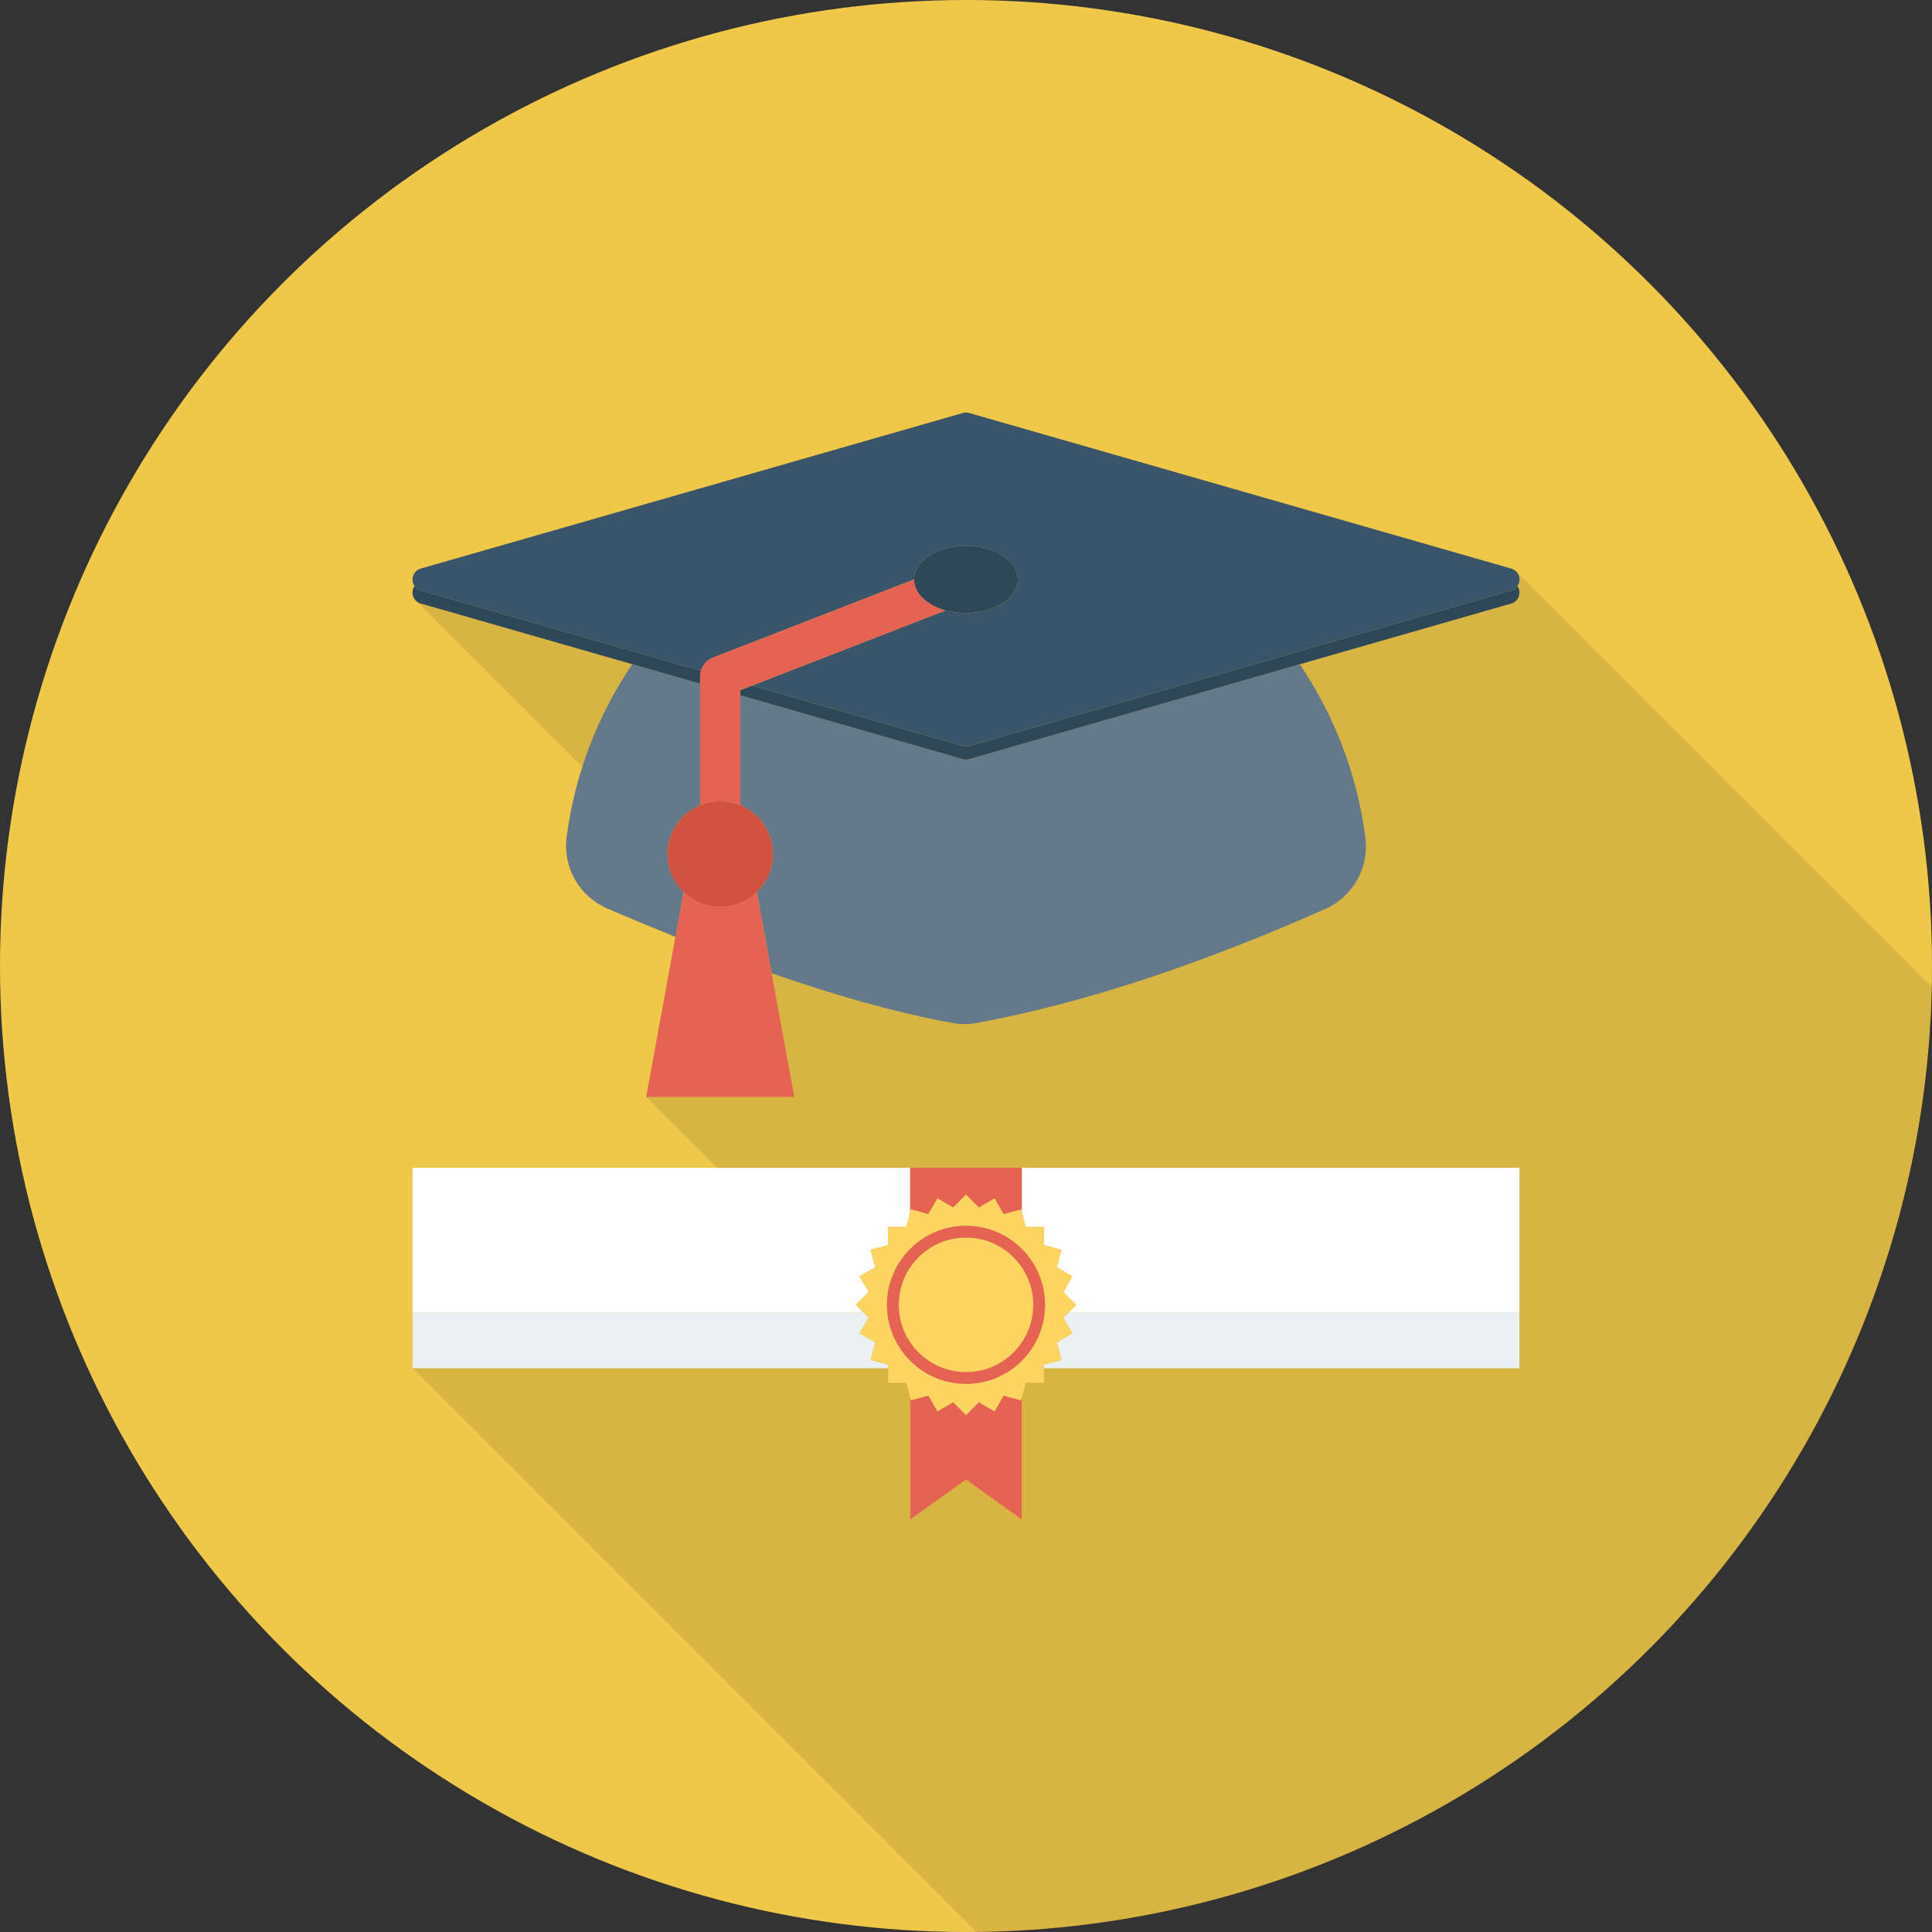<?xml version="1.0" encoding="iso-8859-1"?>
<!-- Uploaded to: SVG Repo, www.svgrepo.com, Generator: SVG Repo Mixer Tools -->
<svg height="800px" width="800px" version="1.1" id="Layer_1" xmlns="http://www.w3.org/2000/svg" xmlns:xlink="http://www.w3.org/1999/xlink" 
	 viewBox="0 0 512 512" xml:space="preserve">
<rect x="0" y="0" width="512" height="512" fill="#333333" stroke="none"/>
<circle style="fill:#EFC84A;" cx="256" cy="256" r="256"/>
<path style="opacity:0.1;enable-background:new    ;" d="M511.861,261.515L401.824,151.477c-0.011-0.011-0.021-0.021-0.032-0.032
	l-0.037-0.037h-0.027c-0.325-0.315-0.725-0.576-1.221-0.725l-143.68-41.227c-0.533-0.16-1.12-0.16-1.653,0l-143.68,41.227
	c-2.133,0.64-2.72,3.093-1.6,4.64c-0.768,1.056-0.677,2.512,0.107,3.547l-0.053,0.005l0.133,0.133
	c0.091,0.101,0.181,0.192,0.283,0.283l43.957,43.957c-1.92,5.995-3.328,12.224-4.16,18.635c-1.013,8,3.36,15.68,10.773,18.88
	c6.08,2.613,12.107,5.12,18.08,7.52l-7.733,42.4l18.827,18.827H109.36v53.067l149.36,149.36
	C396.997,510.485,508.933,399.44,511.861,261.515z"/>
<g>
	<path style="fill:#64798A;" d="M255.173,201.179l-58.965-16.923v29.173c5.067,2.096,8.635,7.077,8.635,12.901
		c0,3.947-1.653,7.493-4.283,10.037l3.941,21.547c16.629,5.808,32.725,10.416,47.989,13.2c2.091,0.384,4.235,0.373,6.325-0.011
		c29.099-5.365,60.053-15.877,92.395-30.224c7.317-3.248,11.643-10.885,10.635-18.827c-2.149-16.907-8.299-32.544-17.403-46.021
		l-87.611,25.147C256.288,201.333,255.712,201.333,255.173,201.179z"/>
	<path style="fill:#64798A;" d="M176.901,226.325c0-5.824,3.568-10.805,8.635-12.901v-32.235l-17.995-5.168
		c-9.072,13.435-15.211,29.013-17.376,45.851c-1.029,7.995,3.371,15.691,10.773,18.885c6.075,2.624,12.091,5.109,18.069,7.52
		l2.181-11.925C178.555,233.819,176.901,230.272,176.901,226.325z"/>
</g>
<g>
	<path style="fill:#2F4859;" d="M400.491,156.459l-143.664,41.237c-0.544,0.155-1.115,0.155-1.659,0l-55.829-16.021l-3.136,1.221
		v1.365l58.965,16.923c0.544,0.155,1.115,0.155,1.659,0l87.611-25.147l56.053-16.091c2.171-0.624,2.715-3.083,1.637-4.629
		C401.765,155.829,401.221,156.245,400.491,156.459z"/>
	<path style="fill:#2F4859;" d="M185.536,179.237c0-0.507,0.091-0.997,0.224-1.467l-74.256-21.312
		c-0.731-0.208-1.275-0.624-1.637-1.147c-1.083,1.547-0.539,4.005,1.637,4.629l56.032,16.08l17.995,5.168v-1.952H185.536z"/>
</g>
<path style="fill:#3A556A;" d="M111.509,156.459l74.256,21.312c0.453-1.573,1.6-2.891,3.179-3.504l53.317-20.715
	c0.016-4.901,6.16-8.869,13.744-8.869c7.589,0,13.744,3.979,13.744,8.891c0,4.912-6.155,8.891-13.744,8.891
	c-1.915,0-3.733-0.256-5.387-0.709l-51.275,19.92l55.829,16.021c0.544,0.155,1.115,0.155,1.659,0l143.664-41.237
	c0.731-0.208,1.275-0.624,1.637-1.147c1.083-1.547,0.539-4.005-1.637-4.629l-143.664-41.237c-0.544-0.155-1.115-0.155-1.659,0
	l-143.664,41.237c-2.171,0.624-2.715,3.083-1.637,4.629C110.235,155.829,110.779,156.245,111.509,156.459z"/>
<path style="fill:#E56353;" d="M242.256,153.573l0.005-0.016l-53.317,20.715c-1.579,0.608-2.725,1.925-3.179,3.504
	c-0.133,0.469-0.224,0.96-0.224,1.467v1.952v32.235c1.643-0.683,3.445-1.067,5.333-1.067c1.893,0,3.691,0.384,5.333,1.067v-29.173
	v-1.365l3.136-1.221l51.275-19.92C245.701,160.395,242.256,157.243,242.256,153.573z"/>
<path style="fill:#2F4859;" d="M250.613,161.749c1.653,0.459,3.472,0.709,5.387,0.709c7.589,0,13.744-3.979,13.744-8.891
	c0-4.907-6.155-8.891-13.744-8.891c-7.584,0-13.728,3.973-13.744,8.869l-0.005,0.016
	C242.256,157.243,245.701,160.395,250.613,161.749z"/>
<path style="fill:#E56353;" d="M190.869,240.293c-3.765,0-7.173-1.509-9.685-3.931l-2.181,11.925l-7.755,42.416h39.237
	l-5.995-32.789l-3.941-21.547C198.043,238.784,194.64,240.293,190.869,240.293z"/>
<path style="fill:#D15241;" d="M185.536,213.424c-5.067,2.096-8.635,7.077-8.635,12.901c0,3.947,1.653,7.493,4.283,10.037
	c2.512,2.427,5.915,3.931,9.685,3.931c3.765,0,7.173-1.509,9.685-3.931c2.629-2.539,4.283-6.091,4.283-10.037
	c0-5.824-3.568-10.805-8.635-12.901c-1.643-0.683-3.445-1.067-5.333-1.067C188.981,212.357,187.184,212.741,185.536,213.424z"/>
<g>
	<polygon style="fill:#FFFFFF;" points="226.8,345.797 230.197,342.4 227.792,338.24 231.952,335.84 230.709,331.2 235.349,329.957 
		235.349,325.152 240.155,325.152 241.216,321.195 241.216,309.488 109.333,309.488 109.333,347.781 228.784,347.781 	"/>
	<polygon style="fill:#FFFFFF;" points="270.784,321.189 271.845,325.152 276.651,325.152 276.651,329.957 281.291,331.2 
		280.043,335.84 284.208,338.24 281.803,342.4 285.2,345.797 283.221,347.781 402.667,347.781 402.667,309.488 270.784,309.488 	"/>
</g>
<g>
	<polygon style="fill:#EBF0F3;" points="281.803,349.195 284.208,353.355 280.043,355.76 281.291,360.4 276.651,361.643 
		276.651,362.587 402.667,362.587 402.667,347.781 283.221,347.781 	"/>
	<polygon style="fill:#EBF0F3;" points="230.709,360.4 231.952,355.76 227.792,353.355 230.197,349.195 228.784,347.781 
		109.333,347.781 109.333,362.587 235.349,362.587 235.349,361.643 	"/>
</g>
<g>
	<polygon style="fill:#E56353;" points="265.963,369.845 264.597,372.203 263.557,374.005 259.397,371.605 257.157,373.84 
		256,375.003 254.843,373.84 252.603,371.605 248.443,374.005 247.403,372.203 246.037,369.845 241.397,371.088 241.216,370.405 
		241.216,402.667 256,392.085 270.784,402.667 270.784,370.405 270.603,371.088 	"/>
	<polygon style="fill:#E56353;" points="241.397,320.512 246.037,321.755 248.443,317.595 252.603,319.995 256,316.597 
		259.397,319.995 263.557,317.595 265.963,321.755 270.603,320.512 270.784,321.189 270.784,309.488 241.216,309.488 
		241.216,321.195 	"/>
</g>
<g>
	<path style="fill:#FCD462;" d="M281.291,360.4l-1.243-4.64l4.16-2.405l-2.405-4.16l1.413-1.413l1.984-1.984l-3.397-3.397
		l2.405-4.16l-4.16-2.4l1.243-4.64l-4.64-1.243v-4.805h-4.805l-1.061-3.957l-0.181-0.683l-4.64,1.243l-2.4-4.16l-4.16,2.405
		L256,316.597l-3.397,3.397l-4.16-2.405l-2.405,4.16l-4.64-1.243l-0.181,0.683l-1.061,3.957h-4.805v4.805l-4.64,1.243l1.243,4.64
		l-4.16,2.4l2.4,4.16l-3.397,3.397l1.984,1.984l1.413,1.413l-2.4,4.16l4.16,2.405l-1.243,4.64l4.64,1.243v0.939v3.861h4.805
		l0.629,2.347l0.432,1.611l0.181,0.683l4.64-1.243l1.36,2.357l1.04,1.803l4.16-2.4l2.24,2.24l1.163,1.168l1.157-1.157l2.24-2.24
		l4.16,2.4l1.04-1.803l1.36-2.357l4.64,1.243l0.181-0.683l0.432-1.611l0.629-2.347h4.805v-3.861v-0.939L281.291,360.4z M256,366.747
		c-11.552,0-20.949-9.397-20.949-20.949s9.397-20.949,20.949-20.949s20.949,9.397,20.949,20.949S267.552,366.747,256,366.747z"/>
	<circle style="fill:#FCD462;" cx="256" cy="345.797" r="17.835"/>
</g>
<path style="fill:#E56353;" d="M276.949,345.797c0-11.552-9.397-20.949-20.949-20.949s-20.949,9.397-20.949,20.949
	s9.397,20.949,20.949,20.949S276.949,357.349,276.949,345.797z M238.171,345.797c0-9.835,8-17.835,17.835-17.835
	c9.835,0,17.835,8,17.835,17.835s-8,17.835-17.835,17.835C246.165,363.632,238.171,355.632,238.171,345.797z"/>
</svg>